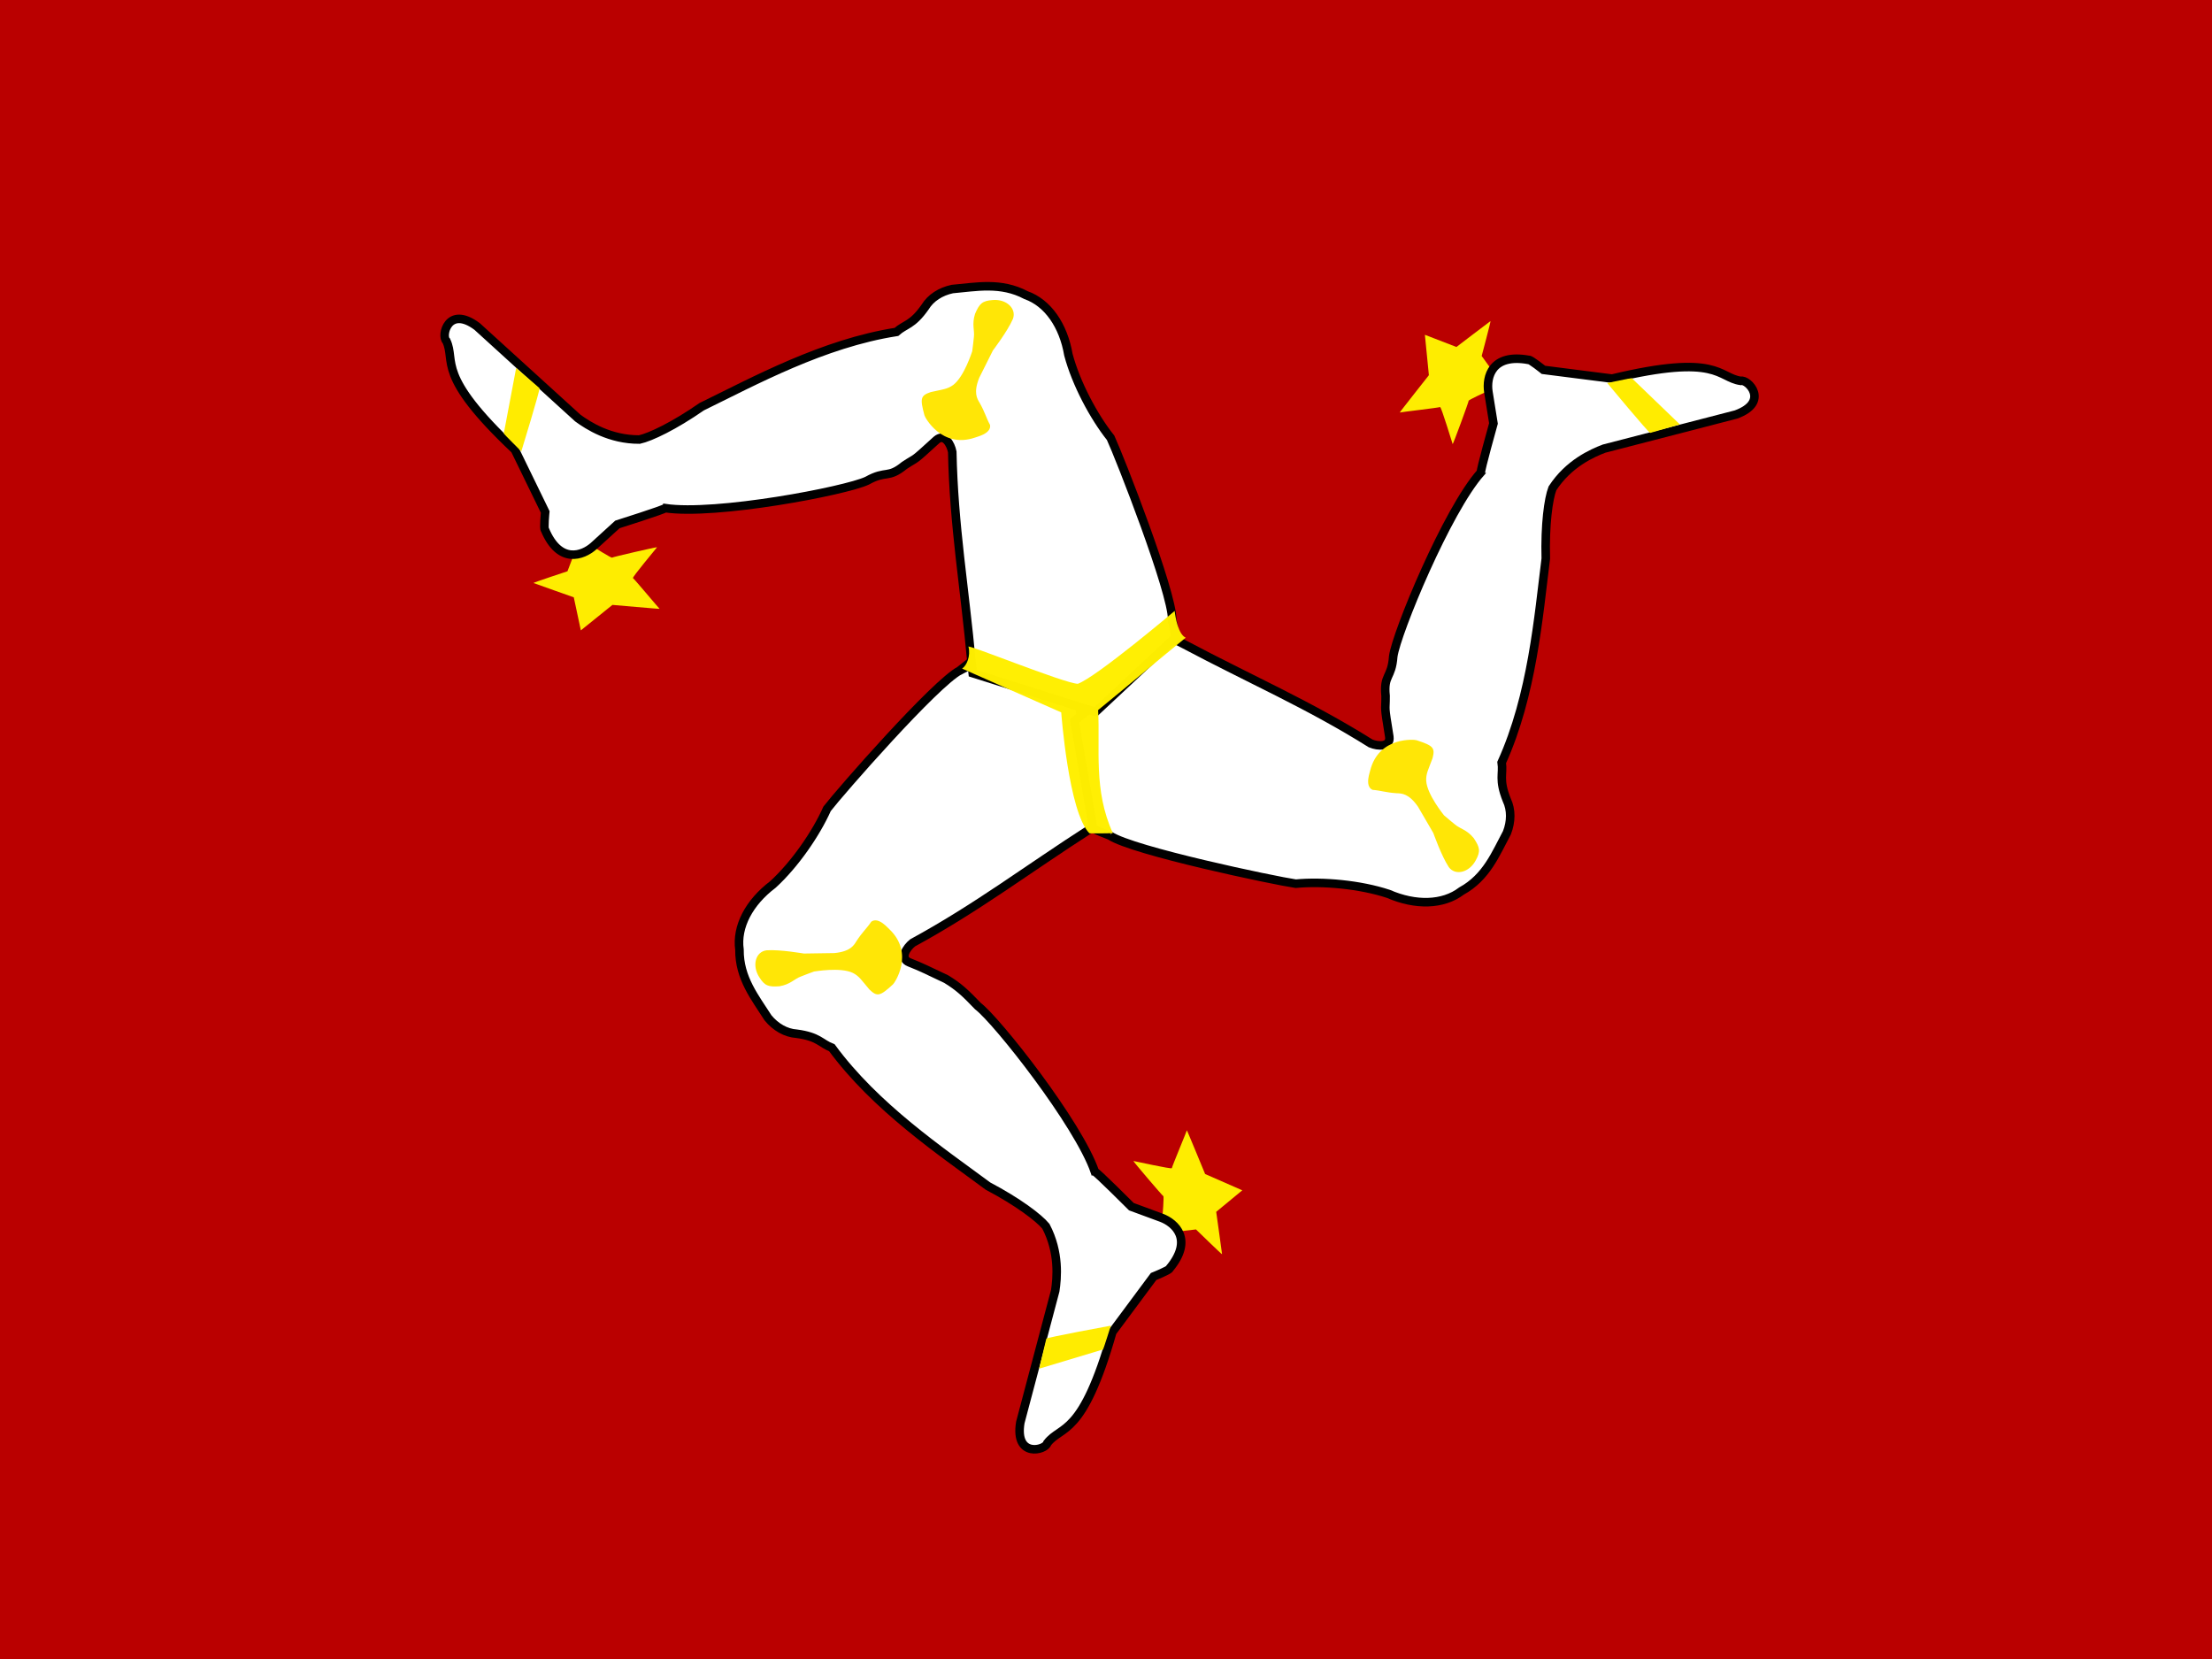 <svg xmlns="http://www.w3.org/2000/svg" height="480" width="640" version="1">
    <rect width="100%" height="100%" fill="#808080" stroke="none"/>
    <g clip-path="url(#a)">
        <path fill-rule="evenodd" fill="#ba0000" d="M663.174 480.256h-686.081v-480.256h686.081z"/>
        <path d="M336.225 352.509c.188-.567.566-6.416.377-6.416s-8.868-10.188-8.679-10.188c.189 0 11.132 2.453 11.132 2.075 0-.377 4.339-10.754 4.339-10.943 0-.188 5.283 12.641 5.283 12.641l10.754 4.718-7.547 6.225s1.699 12.076 1.699 12.265c0 .188-7.547-7.171-7.547-7.171l-8.302.944s-1.131-3.774-1.508-4.15z" fill-rule="evenodd" fill-opacity=".988" stroke="#000" stroke-width="NaN" fill="#ffef00"/>
        <path d="M277.763 193.959c-7.169 3.692-34.684 35.143-38.457 40.048-3.162 7.121-9.345 16.13-15.714 21.929-6.799 5.144-10.577 12.171-9.641 18.823-.076 8.279 4.566 13.915 8.263 19.741 2.188 2.661 5.133 4.381 8.263 4.59 6.422.848 6.993 2.825 10.207 4.05 12.662 17.24 31.551 29.952 45.154 40.023 8.671 4.57 14.701 9.141 16.767 11.635 3.983 7.605 3.25 15.021 2.704 18.664-3.366 12.702-6.734 25.403-10.1 38.106-1.699 10.377 7.32 8.043 7.805 5.968 4.07-5.283 10.143-1.573 18.822-32.138l11.936-16.068s4.592-1.836 4.592-2.295c6.982-8.383 1.666-13.181-2.297-14.691l-8.722-3.214s-10.1-10.1-10.559-10.1c-4.8-13.962-28.358-43.769-33.83-47.919-3.788-3.947-5.59-5.629-9.186-7.825-5.528-2.644-7.312-3.504-10.698-4.855-2.819-1.131-.812-4.226.981-5.641 18.659-10.157 33.45-21.445 51.354-32.923l2.754-1.836-6.427-36.727c-9.947-3.52-19.895-7.041-29.841-10.56-1.565 1.071-2.754 2.143-4.132 3.214z" fill-rule="evenodd" stroke="#000" stroke-width="2.473" fill="#fff"/>
        <path d="M302.728 387.328c.095-.377 18.678-3.774 18.678-3.774s-2.17 6.887-2.264 6.887l-18.488 5.565 2.075-8.679z" fill-rule="evenodd" fill="#ffec00"/>
        <path d="M254.306 317.353c3.585-9.528 13.536-17.072 20.22-19.154" stroke="#000" stroke-width="NaN" fill="none"/>
        <path d="M302.063 387.488c1.2-.338 6.526-1.892 8.077-2.134 1.655-.387 3.303-.821 4.894-1.334 1.836-.375 2.986-.721 4.894-1.068 1.494-.57 2.971-.961 4.569-1.334m-25.799 17.361c.155-.208 1.421-1.327 2.331-1.867 1.071-.338 4.733-1.892 6.119-2.134 1.478-.387 2.949-.821 4.37-1.334 1.641-.375 2.667-.721 4.372-1.068 1.334-.57 2.653-.961 4.079-1.334" stroke="#000" stroke-width="NaN" fill="none"/>
        <path d="M306.244 320.044h-.267c.835 0 .322-.07-.801 1.334-.4 1.079-3.825 3.468-6.404 3.468-1.244.133-3.157.267-4.403.267l-1.201-.267" stroke="#000" stroke-width="NaN" fill="none"/>
        <path d="M305.981 375.019h1.333c1.384 0 2.773.246 4.003.267l4.003.378c1.347.191 2.969.129 4.363.327 1.562.053 2.816.361 4.442.361 1.311.05 2.018.268 3.47.268l-3.47-.268c1.311.05 2.018.268 3.47.268" stroke="#000" stroke-width="NaN" fill="none"/>
        <path d="M296.907 407.569c.143-.208 1.302-1.327 2.134-1.867.981-.338 4.335-1.892 5.604-2.134 1.353-.387 2.7-.821 4.002-1.334 1.503-.375 2.442-.721 4.003-1.068 1.223-.57 2.43-.961 3.735-1.334" stroke="#000" stroke-width="NaN" fill="none"/>
        <path d="M321.891 361.191c-.755 2.191.223 2.742.628 3.687.704.916 2.5 2.312 5.337 3.202 1.094.294 1.936.583 3.202 1.068.838.078 1.251.287 1.867.533" stroke="#000" stroke-width="NaN" fill="none"/>
        <path d="M216.328 280.828h.267c-.837 0-.335.054 1.068-1.068.866-.969 1.59-1.407 2.401-2.401" stroke="#000" stroke-width="NaN" fill="none"/>
        <path d="M233.597 299.831c.178 0 15.522-7.733 17.161-9.385 1.161-.842 2.04-1.73 3.451-2.686.905-.473 1.554-1.079 2.402-1.601.705-1.021 1.626-1.638 2.134-2.573.942-.817.538-1.702 1.302-2.686.361-1.007 1.037-2.704 1.257-3.626" stroke="#000" stroke-width="NaN" fill="none"/>
        <path d="M280.847 288.75c.084.552-.245 2.252-.222 3.546-.053 1.5-1.982 6.134-4.315 7.518" stroke="#000" stroke-width="NaN" fill="none"/>
        <path d="M253.285 288.581c.09 0 2.425.759 6.329 1.961 4.699 1.689 14.472 7.848 15.442 8.696.99.78 2.762 1.475 3.441 2.401 1.062.917 1.84 1.976 2.669 2.935.975 1.189 1.805 2.195 2.401 3.202 2.968 2.407 10.951 19.072 11.207 20.012.448.88 1.003 2.106 1.334 2.935.592.682.993 1.646 1.601 2.669.558 1.327 1.182 1.931 1.869 2.935.883.614 2.074 1.779 3.202 2.401 1.203 1.029 2.331 1.448 3.202 2.136 1.258.535 15.321 9.424 15.973 9.869 1.285 1.032 5.207 5.097 2.453 8.054-1.168 1-2.221 2.323-3.219 2.889-1.017 1.018-2.432 1.474-3.6 2.001-6.335 1.872-9.563 1.201-10.808 1.201h-1.334" stroke="#000" stroke-width="NaN" fill="none"/>
        <path d="M222.225 257.147c1.801.705 1.074.184 2.695.922 1.089.477 1.807.49 2.878.88 1.136.364 4.31.936 5.835 2.467 1.119 1.01 1.973 1.864 3.202 2.602 1.454 1.003 2.503 1.449 4.305 2.201 1.52.569 3.22 1.2 4.758 1.254 1.598.093 1.981.014 3.513.014h7.472-3.736" stroke="#000" stroke-width="NaN" fill="none"/>
        <path d="M221.794 274.95c4.002-.267 10.672.935 10.805.935l8.806-.133c4.626-.446 5.647-2.224 6.404-3.47 1.734-2.667 2.935-3.602 4.27-5.602 2.134-1.601 5.071 2.134 5.204 2.134 7.47 7.072 1.466 15.743 1.066 16.009-3.735 3.425-4.536 3.647-6.804 1.468-2.269-2.669-2.935-3.868-4.803-4.803-3.602-1.734-11.073-.4-11.208-.4-.133 0-3.868 1.468-3.868 1.468-1.824.666-2.98 2.269-6.137 2.8-3.202.223-4.27-.088-5.871-2.667-2.134-3.335-1.068-7.338 2.136-7.738z" fill-rule="evenodd" stroke="#000" stroke-width="NaN" fill="#ffe606"/>
        <path d="M430.707 113.119c-.586.115-5.87 2.651-5.777 2.816.093.165-4.535 12.723-4.627 12.558-.093-.165-3.317-10.906-3.647-10.72-.328.185-11.5 1.488-11.665 1.58-.163.092 8.43-10.801 8.43-10.801l-1.158-11.686 9.125 3.528s9.694-7.399 9.859-7.491c.163-.092-2.552 10.093-2.552 10.093l4.891 6.774s-2.735 2.836-2.879 3.348z" fill-rule="evenodd" fill-opacity=".988" stroke="#000" stroke-width="NaN" fill="#ffef00"/>
        <path d="M321.141 241.781c6.731 4.44 47.631 13.011 53.756 13.896 7.757-.734 18.64.241 26.817 2.951 7.816 3.406 15.792 3.255 21.133-.821 7.254-3.991 9.893-10.799 13.158-16.878 1.247-3.212 1.304-6.621-.048-9.453-2.409-6.014-.964-7.48-1.472-10.882 8.822-19.486 10.646-42.181 12.758-58.974-.266-9.798.763-17.294 1.925-20.317 4.677-7.199 11.5-10.194 14.944-11.504l38.166-9.871c9.878-3.605 3.424-10.322 1.377-9.728-6.6-.958-6.342-8.071-37.237-.656l-19.856-2.53s-3.851-3.103-4.251-2.878c-10.729-1.978-12.306 5.008-11.679 9.202.491 3.059.981 6.119 1.473 9.178 0 0-3.854 13.754-3.629 14.153-9.818 11.026-24.433 46.433-25.369 53.237-.443 6.394-2.858 5.239-2.21 11.453.024 4.856-.541 1.824 1.08 11.829.395 3.012-3.286 2.779-5.398 1.909-17.998-11.287-35.087-18.648-53.867-28.629l-2.951-1.501c-9.621 7.866-19.243 15.735-28.864 23.602l5.42 31.187c1.701.84 3.218 1.35 4.827 2.026z" fill-rule="evenodd" stroke="#000" stroke-width="2.473" fill="#fff"/>
        <path d="M477.46 125.25c-.375.102-12.443-14.432-12.443-14.432s7.067-1.484 7.113-1.402l13.912 13.388-8.582 2.444z" fill-rule="evenodd" fill="#ffec00"/>
        <path d="M440.203 201.759c-10.062 1.545-21.515-3.432-26.605-8.238" stroke="#000" stroke-width="NaN" fill="none"/>
        <path d="M477.938 125.756c-.882-.88-4.848-4.761-5.819-5.995-1.149-1.253-2.335-2.476-3.562-3.612-1.227-1.417-2.092-2.25-3.329-3.743-1.229-1.023-2.294-2.119-3.402-3.329m27.776 13.98c-.257-.033-1.853-.589-2.77-1.117-.819-.768-3.969-3.198-4.859-4.287-1.062-1.099-2.161-2.168-3.305-3.156-1.131-1.247-1.935-1.972-3.073-3.288-1.151-.884-2.138-1.842-3.162-2.902" stroke="#000" stroke-width="NaN" fill="none"/>
        <path d="M417.094 155.166l.131.232c-.409-.728-.219-.247 1.556.044 1.136-.18 4.898 1.634 6.162 3.882.726 1.019 1.779 2.621 2.39 3.707l.356 1.178" stroke="#000" stroke-width="NaN" fill="none"/>
        <path d="M465.141 128.456l-.131-.232-.523-.929c-.678-1.206-1.144-2.538-1.73-3.62l-1.632-3.675c-.494-1.267-1.343-2.651-1.853-3.963-.72-1.387-1.065-2.632-1.862-4.049-.599-1.167-.755-1.89-1.467-3.156l1.467 3.156c-.599-1.167-.755-1.89-1.467-3.156" stroke="#000" stroke-width="NaN" fill="none"/>
        <path d="M497.963 120.412c-.251-.022-1.794-.485-2.674-.945-.775-.69-3.774-2.851-4.607-3.839-1.001-.989-2.039-1.951-3.124-2.834-1.064-1.127-1.825-1.776-2.893-2.966-1.096-.786-2.028-1.647-2.994-2.602" stroke="#000" stroke-width="NaN" fill="none"/>
        <path d="M445.285 121.359c2.28-.416 2.28-1.538 2.906-2.354.454-1.062.79-3.312.175-6.222-.28-1.098-.441-1.973-.638-3.314-.343-.769-.363-1.231-.451-1.889" stroke="#000" stroke-width="NaN" fill="none"/>
        <path d="M426.975 252.769l-.131-.232c.41.729.211.265-1.454-.407-1.269-.28-2.006-.696-3.269-.916" stroke="#000" stroke-width="NaN" fill="none"/>
        <path d="M435.075 228.394c-.087-.155-14.348-9.741-16.591-10.358-1.302-.599-2.507-.93-4.033-1.692-.856-.557-1.702-.826-2.573-1.309-1.236-.114-2.225-.614-3.288-.599-1.174-.421-1.747.365-2.979.181-1.055.179-2.865.422-3.777.682" stroke="#000" stroke-width="NaN" fill="none"/>
        <path d="M402.263 192.637c.44-.343 2.083-.89 3.2-1.545 1.334-.689 6.318-1.278 8.668.076" stroke="#000" stroke-width="NaN" fill="none"/>
        <path d="M415.622 216.75c-.044-.078-.527-2.486-1.393-6.478-.83-4.924-.251-16.461.012-17.723.194-1.245-.067-3.13.406-4.176.279-1.375.821-2.572 1.251-3.765.558-1.432 1.028-2.649 1.614-3.662.643-3.766 11.257-18.893 11.952-19.576.548-.822 1.344-1.906 1.905-2.602.304-.85.948-1.673 1.542-2.703.883-1.136 1.104-1.977 1.643-3.068.102-1.071.535-2.679.523-3.968.308-1.553.119-2.741.292-3.838-.151-1.359.706-17.974.774-18.76.27-1.626 1.891-7.037 5.818-6.086 1.444.529 3.113.797 4.096 1.39 1.386.387 2.476 1.397 3.508 2.158 4.737 4.605 5.733 7.746 6.344 8.833l.654 1.163" stroke="#000" stroke-width="NaN" fill="none"/>
        <path d="M403.369 258.694l-.131-.232c.353.628.158.315-.291-1.061-.118-1.184-.483-2.785-.667-3.91-.239-1.169-.787-2.5-.638-3.314-.418-1.187-.155-2.167-.043-3.343.332-1.471.483-2.535.523-3.968.162-1.759.032-3.005.132-4.667-.463-1.368-.558-2.513-1.264-3.88-.628-1.307-1.109-2.516-1.86-3.852l-1.831-3.257 1.831 3.257-1.831-3.257" stroke="#000" stroke-width="NaN" fill="none"/>
        <path d="M419.175 250.875c-2.193-3.357-4.415-9.76-4.481-9.877l-4.432-7.61c-2.656-3.814-4.706-3.833-6.163-3.881-3.175-.205-4.578-.793-6.976-.976-2.441-1.076-.625-5.466-.69-5.582 2.503-9.977 13.004-8.993 13.432-8.775 4.816 1.577 5.402 2.167 4.614 5.211-1.214 3.286-1.933 4.454-1.833 6.54.253 3.989 5.078 9.848 5.144 9.966.065.116 3.175 2.653 3.175 2.653 1.475 1.263 3.438 1.486 5.449 3.977 1.764 2.682 2.015 3.765.552 6.424-1.861 3.495-5.873 4.527-7.792 1.931z" fill-rule="evenodd" stroke="#000" stroke-width="NaN" fill="#ffe606"/>
        <g>
            <path d="M171.551 158.056c.417.428 5.432 3.458 5.519 3.29s13.125-3.174 13.038-3.006-7.305 8.746-6.97 8.921c.334.174 7.542 8.804 7.71 8.892.166.086-13.65-1.137-13.65-1.137l-9.14 7.368-2.046-9.564s-11.497-4.056-11.664-4.144c-.166-.086 9.839-3.393 9.839-3.393l2.988-7.801s3.869.735 4.377.574z" fill-rule="evenodd" fill-opacity=".988" stroke="#000" stroke-width="NaN" fill="#ffef00"/>
            <path d="M339.146 179.234c.028-8.061-15.2-46.963-17.813-52.571-4.862-6.086-10.006-15.723-12.216-24.046-1.431-8.402-5.925-14.991-12.259-17.226-7.31-3.882-14.45-2.36-21.322-1.763-3.369.716-6.252 2.536-7.88 5.217-3.711 5.307-5.728 4.902-8.295 7.19-21.129 3.291-41.11 14.193-56.312 21.623-8.05 5.588-14.883 8.832-18.048 9.515-8.582.03-14.824-4.037-17.805-6.199-9.719-8.838-19.437-17.678-29.155-26.517-8.424-6.288-10.508 2.788-8.891 4.175 2.812 6.045-3.278 9.724 19.842 31.506l8.757 17.993s-.486 4.92-.079 5.132c4.221 10.056 10.927 7.551 14.092 4.73l6.87-6.258s13.614-4.308 13.825-4.715c14.599 2.174 52.216-4.99 58.42-7.933 5.59-3.131 5.947-.479 10.79-4.423 4.048-2.679 1.822-.547 9.302-7.381 2.303-1.98 4.124 1.227 4.553 3.469.415 21.235 3.616 39.558 5.551 60.732l.361 3.289c11.848 3.74 23.698 7.479 35.546 11.218l23.117-21.61c-.229-1.882-.633-3.431-.948-5.147z" fill-rule="evenodd" stroke="#000" stroke-width="2.471" fill="#fff"/>
            <path d="M156.085 112.299c.291.257-5.257 18.31-5.257 18.31s-5.111-5.098-5.067-5.182l3.58-18.968 6.744 5.84z" fill-rule="evenodd" fill="#ffec00"/>
            <path d="M240.478 101.568c6.802 7.57 8.911 19.875 7.678 26.764" stroke="#000" stroke-width="NaN" fill="none"/>
            <path d="M156.254 111.637c-.253 1.22-1.328 6.662-1.828 8.15-.419 1.647-.793 3.309-1.071 4.957-.513 1.802-.737 2.982-1.307 4.834-.182 1.588-.516 3.079-.921 4.668m-3.517-30.888c.113.233.522 1.872.583 2.928-.194 1.106-.502 5.071-.925 6.412-.337 1.49-.63 2.995-.83 4.492-.423 1.629-.589 2.698-1.067 4.371-.109 1.447-.37 2.797-.695 4.234" stroke="#000" stroke-width="NaN" fill="none"/>
            <path d="M214.153 146.415l.123-.236c-.385.741-.087.318-.815-1.326-.773-.852-1.315-4.991-.127-7.279.455-1.166 1.218-2.924 1.792-4.029l.79-.943" stroke="#000" stroke-width="NaN" fill="none"/>
            <path d="M165.517 120.863l-.123.236-.491.946c-.638 1.228-1.496 2.346-2.081 3.429l-2.18 3.377c-.79 1.107-1.482 2.575-2.3 3.72-.766 1.362-1.618 2.332-2.367 3.774-.648 1.14-1.168 1.667-1.837 2.955l1.837-2.955c-.648 1.14-1.168 1.667-1.837 2.955" stroke="#000" stroke-width="NaN" fill="none"/>
            <path d="M140.812 97.804c.119.222.577 1.766.674 2.754-.152 1.026-.318 4.718-.688 5.955-.28 1.379-.515 2.774-.66 4.165-.36 1.507-.486 2.499-.897 4.044-.057 1.348-.267 2.599-.537 3.929" stroke="#000" stroke-width="NaN" fill="none"/>
            <path d="M170.449 141.353c-1.597-1.679-2.535-1.065-3.56-1.142-1.137.202-3.203 1.153-5.3 3.26-.765.835-1.409 1.449-2.422 2.349-.455.708-.831.978-1.333 1.411" stroke="#000" stroke-width="NaN" fill="none"/>
            <path d="M290.38 84.709l-.123.236c.386-.743.106-.322.455 1.439.46 1.215.516 2.059 1.024 3.236" stroke="#000" stroke-width="NaN" fill="none"/>
            <path d="M265.569 91.273c-.082.158-.29 17.335.421 19.549.212 1.418.595 2.606.793 4.299.002 1.021.241 1.876.314 2.869.581 1.096.704 2.197 1.299 3.079.291 1.212 1.262 1.261 1.783 2.392.727.784 1.922 2.166 2.638 2.786" stroke="#000" stroke-width="NaN" fill="none"/>
            <path d="M253.63 138.302c-.528-.18-1.885-1.255-3.044-1.83-1.307-.738-4.529-4.585-4.682-7.292" stroke="#000" stroke-width="NaN" fill="none"/>
            <path d="M266.483 113.919c-.041.08-1.791 1.802-4.655 4.712-3.664 3.391-13.63 9.224-14.829 9.694-1.148.519-2.581 1.771-3.715 1.947-1.303.519-2.601.722-3.834 1.015-1.504.317-2.779.591-3.947.655-3.503 1.524-21.966.929-22.918.723-.987-.008-2.331-.081-3.219-.168-.878.211-1.918.123-3.105.191-1.434-.116-2.258.159-3.465.306-.951.501-2.534 1.02-3.605 1.735-1.467.593-2.358 1.401-3.37 1.857-1.054.87-15.42 9.251-16.115 9.625-1.508.664-6.921 2.272-8.276-1.534-.349-1.497-1.038-3.041-1.08-4.187-.435-1.371-.187-2.836-.117-4.116 1.258-6.484 3.34-9.037 3.914-10.143l.615-1.184" stroke="#000" stroke-width="NaN" fill="none"/>
            <path d="M308.263 101.205l-.123.236c.332-.639.177-.304-.728.825-.925.747-2.065 1.929-2.905 2.699-.846.84-1.66 2.027-2.422 2.349-.764 1-1.728 1.317-2.773 1.867-1.412.527-2.384.984-3.605 1.735-1.559.828-2.531 1.619-3.976 2.445-.891 1.137-1.797 1.843-2.553 3.182-.749 1.241-1.497 2.305-2.204 3.665l-1.721 3.315 1.721-3.315-1.721 3.315" stroke="#000" stroke-width="NaN" fill="none"/>
            <path d="M296.263 192.056l.246-.474c-.455.876-.295.646.132-.832.004-1.773.425-3.918.443-5.482.266-1.656.537-3.445.554-5.122-.1-1.962-.097-3.72-.39-5.613-.023-1.742-.226-3.548-.278-5.254-.032-1.691-.158-3.139-.524-4.78-.034-1.229-.11-2.915-.408-4.421.16-1.186-.177-2.278-.429-3.227-.459-1.829-.637-2.895-1.119-4.79-.29-1.015-.577-2.312-1.014-3.833-.158-1.44-.929-3.311-1.243-4.552-.428-.914-.86-2.15-1.025-3.237-.448-1.003-1.087-2.226-1.261-3.361-.473-.865-.975-2.21-1.498-3.484-.45-1.046-.781-2.335-1.26-3.359-.483-1.295-1.073-2.401-1.375-3.72-.462-.448-.567-.939-.815-1.324" stroke="#000" stroke-width="NaN" fill="none"/>
            <path d="M293.071 92.269c-1.607 3.673-5.746 9.038-5.807 9.156l-3.939 7.874c-1.735 4.31-.629 6.035.128 7.28 1.567 2.767 1.843 4.264 3.004 6.369.437 2.631-4.23 3.516-4.291 3.634-9.716 3.37-14.643-5.952-14.695-6.43-1.318-4.892-1.145-5.705 1.832-6.712 3.413-.783 4.784-.822 6.474-2.048 3.198-2.397 5.456-9.64 5.518-9.76.061-.118.48-4.108.48-4.108.249-1.925-.64-3.689.343-6.735 1.277-2.944 2.045-3.747 5.071-3.98 3.942-.357 7.003 2.433 5.881 5.46z" fill-rule="evenodd" stroke="#000" stroke-width="NaN" fill="#ffe606"/>
        </g>
        <path d="M280.228 187.172c-1.468-1.333 27.617 10.538 31.618 10.673 5.471-2.001 28.018-21.079 28.018-21.079.223 1.867 1.022 6.715 3.2 7.738-8.715 7.071-16.631 13.874-25.347 20.945.623 11.207-1.422 23.081 4.269 35.622 0 0-6.803.132-6.803 0-6.004-6.004-8.14-34.954-8.14-34.954-9.561-4.27-19.123-8.405-28.684-12.674 1.379-.89 2.491-3.646 1.868-6.272z" fill-rule="evenodd" fill-opacity=".987" stroke="#000" stroke-width="NaN" fill="#ffef00"/>
        <path d="M307.903 216.844c.465-.337-5.246 2.653-6.713 3.404-26.423 14.095-40.021 34.598-40.868 35.373-.457.873-1.297 2.038-2.067 3.18-.619.957-1.508 1.947-2.094 2.914-.81 1.121-2.511 3.335-3.441 4.318-.116.633.441-.217.259.204" stroke="#000" stroke-width="NaN" fill="none"/>
        <path d="M325.96 200.091c-.513-.259 4.759 3.452 6.098 4.412 24.62 17.05 49.072 19.764 50.149 20.163.986.007 2.406.221 3.772.384 1.135.113 2.421.45 3.55.529 1.367.206 4.114.707 5.414 1.084.615-.187-.394-.292.063-.324" stroke="#000" stroke-width="NaN" fill="none"/>
    </g>
</svg>
